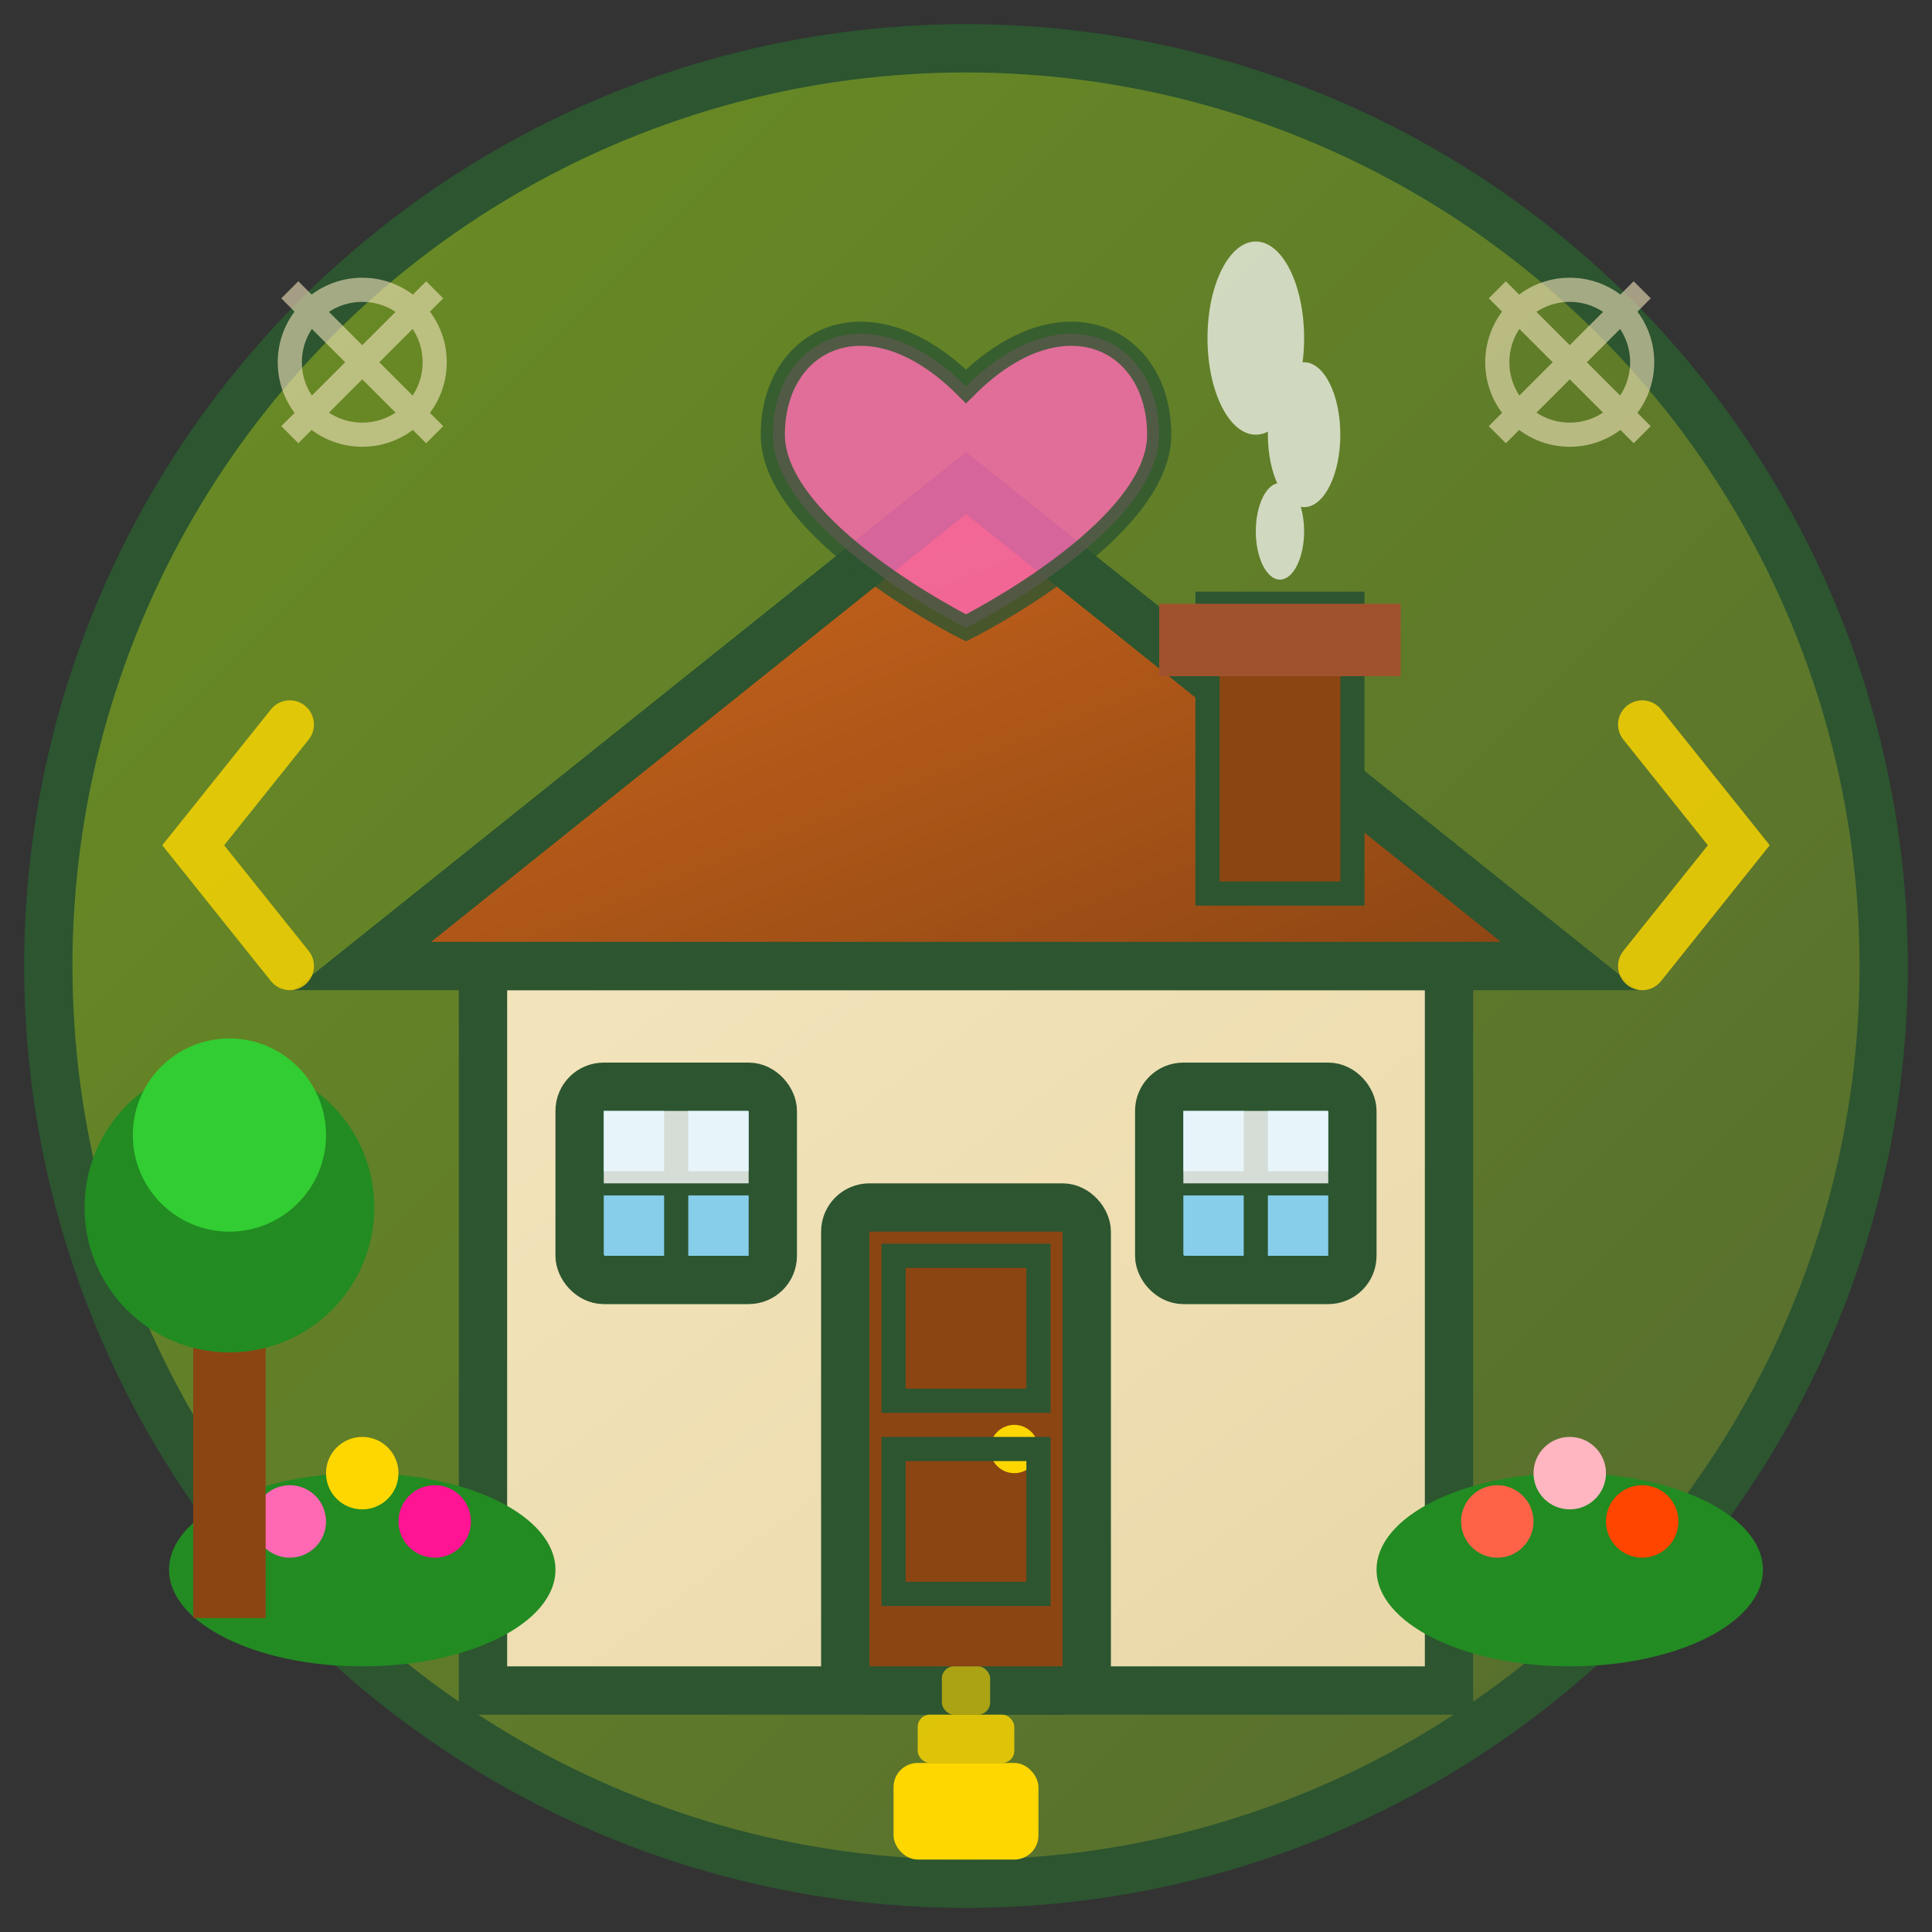 <svg width="80" height="80" viewBox="0 0 80 80" xmlns="http://www.w3.org/2000/svg">
  <rect x="0" y="0" width="80" height="80" fill="#333333" stroke="none"/>
  <defs>
    <linearGradient id="homeGradient" x1="0%" y1="0%" x2="100%" y2="100%">
      <stop offset="0%" style="stop-color:#6b8e23;stop-opacity:1" />
      <stop offset="100%" style="stop-color:#556b2f;stop-opacity:1" />
    </linearGradient>
    <linearGradient id="houseBodyGradient" x1="0%" y1="0%" x2="100%" y2="100%">
      <stop offset="0%" style="stop-color:#f4e4bc;stop-opacity:1" />
      <stop offset="100%" style="stop-color:#e8d8a8;stop-opacity:1" />
    </linearGradient>
    <linearGradient id="roofGradient" x1="0%" y1="0%" x2="100%" y2="100%">
      <stop offset="0%" style="stop-color:#d2691e;stop-opacity:1" />
      <stop offset="100%" style="stop-color:#8b4513;stop-opacity:1" />
    </linearGradient>
  </defs>
  
  <!-- Background circle -->
  <circle cx="40" cy="40" r="38" fill="url(#homeGradient)" stroke="#2c5530" stroke-width="2"/>
  
  <!-- House structure -->
  <g>
    <!-- Main house body -->
    <rect x="20" y="40" width="40" height="30" fill="url(#houseBodyGradient)" stroke="#2c5530" stroke-width="2"/>
    
    <!-- Roof -->
    <polygon points="15,40 40,20 65,40" fill="url(#roofGradient)" stroke="#2c5530" stroke-width="2"/>
    
    <!-- Chimney -->
    <rect x="50" y="25" width="6" height="12" fill="#8b4513" stroke="#2c5530" stroke-width="1"/>
    <rect x="48" y="25" width="10" height="3" fill="#a0522d"/>
    
    <!-- Smoke -->
    <g fill="white" opacity="0.7">
      <ellipse cx="53" cy="22" rx="1" ry="2"/>
      <ellipse cx="54" cy="18" rx="1.5" ry="3"/>
      <ellipse cx="52" cy="14" rx="2" ry="4"/>
    </g>
    
    <!-- Door -->
    <rect x="35" y="50" width="10" height="20" fill="#8b4513" stroke="#2c5530" stroke-width="2" rx="1"/>
    <circle cx="42" cy="60" r="1" fill="#ffd700"/>
    
    <!-- Door panels -->
    <rect x="37" y="52" width="6" height="6" fill="none" stroke="#2c5530" stroke-width="1"/>
    <rect x="37" y="60" width="6" height="6" fill="none" stroke="#2c5530" stroke-width="1"/>
    
    <!-- Windows -->
    <rect x="24" y="45" width="8" height="8" fill="#87ceeb" stroke="#2c5530" stroke-width="2" rx="1"/>
    <rect x="48" y="45" width="8" height="8" fill="#87ceeb" stroke="#2c5530" stroke-width="2" rx="1"/>
    
    <!-- Window frames -->
    <line x1="28" y1="45" x2="28" y2="53" stroke="#2c5530" stroke-width="1"/>
    <line x1="24" y1="49" x2="32" y2="49" stroke="#2c5530" stroke-width="1"/>
    <line x1="52" y1="45" x2="52" y2="53" stroke="#2c5530" stroke-width="1"/>
    <line x1="48" y1="49" x2="56" y2="49" stroke="#2c5530" stroke-width="1"/>
    
    <!-- Window curtains -->
    <rect x="25" y="46" width="6" height="3" fill="white" opacity="0.8"/>
    <rect x="49" y="46" width="6" height="3" fill="white" opacity="0.8"/>
  </g>
  
  <!-- Garden elements -->
  <g>
    <!-- Flower bed -->
    <ellipse cx="15" cy="65" rx="8" ry="4" fill="#228b22"/>
    <ellipse cx="65" cy="65" rx="8" ry="4" fill="#228b22"/>
    
    <!-- Flowers -->
    <g>
      <circle cx="12" cy="63" r="1.5" fill="#ff69b4"/>
      <circle cx="18" cy="63" r="1.5" fill="#ff1493"/>
      <circle cx="15" cy="61" r="1.5" fill="#ffd700"/>
      
      <circle cx="62" cy="63" r="1.5" fill="#ff6347"/>
      <circle cx="68" cy="63" r="1.5" fill="#ff4500"/>
      <circle cx="65" cy="61" r="1.5" fill="#ffb6c1"/>
    </g>
    
    <!-- Tree -->
    <rect x="8" y="55" width="3" height="12" fill="#8b4513"/>
    <circle cx="9.5" cy="50" r="6" fill="#228b22"/>
    <circle cx="9.5" cy="47" r="4" fill="#32cd32"/>
  </g>
  
  <!-- Life hack symbols -->
  <g>
    <!-- Efficiency arrows -->
    <g stroke="#ffd700" stroke-width="2" fill="none" opacity="0.8">
      <path d="M68 30 L72 35 L68 40" stroke-linecap="round"/>
      <path d="M12 30 L8 35 L12 40" stroke-linecap="round"/>
    </g>
    
    <!-- Organization symbol -->
    <g transform="translate(40, 75)">
      <rect x="-3" y="-2" width="6" height="4" fill="#ffd700" rx="1"/>
      <rect x="-2" y="-4" width="4" height="2" fill="#ffd700" opacity="0.8" rx="0.5"/>
      <rect x="-1" y="-6" width="2" height="2" fill="#ffd700" opacity="0.6" rx="0.5"/>
    </g>
  </g>
  
  <!-- Decorative border elements -->
  <g stroke="#f4e4bc" stroke-width="1" fill="none" opacity="0.6">
    <circle cx="15" cy="15" r="3"/>
    <circle cx="65" cy="15" r="3"/>
    <path d="M12 12 L18 18"/>
    <path d="M12 18 L18 12"/>
    <path d="M62 12 L68 18"/>
    <path d="M62 18 L68 12"/>
  </g>
  
  <!-- Heart symbol for home love -->
  <g transform="translate(40, 12)">
    <path d="M0,4 C-4,0 -8,2 -8,6 C-8,10 0,14 0,14 C0,14 8,10 8,6 C8,2 4,0 0,4 Z" 
          fill="#ff69b4" opacity="0.8" stroke="#2c5530" stroke-width="1"/>
  </g>
</svg>
